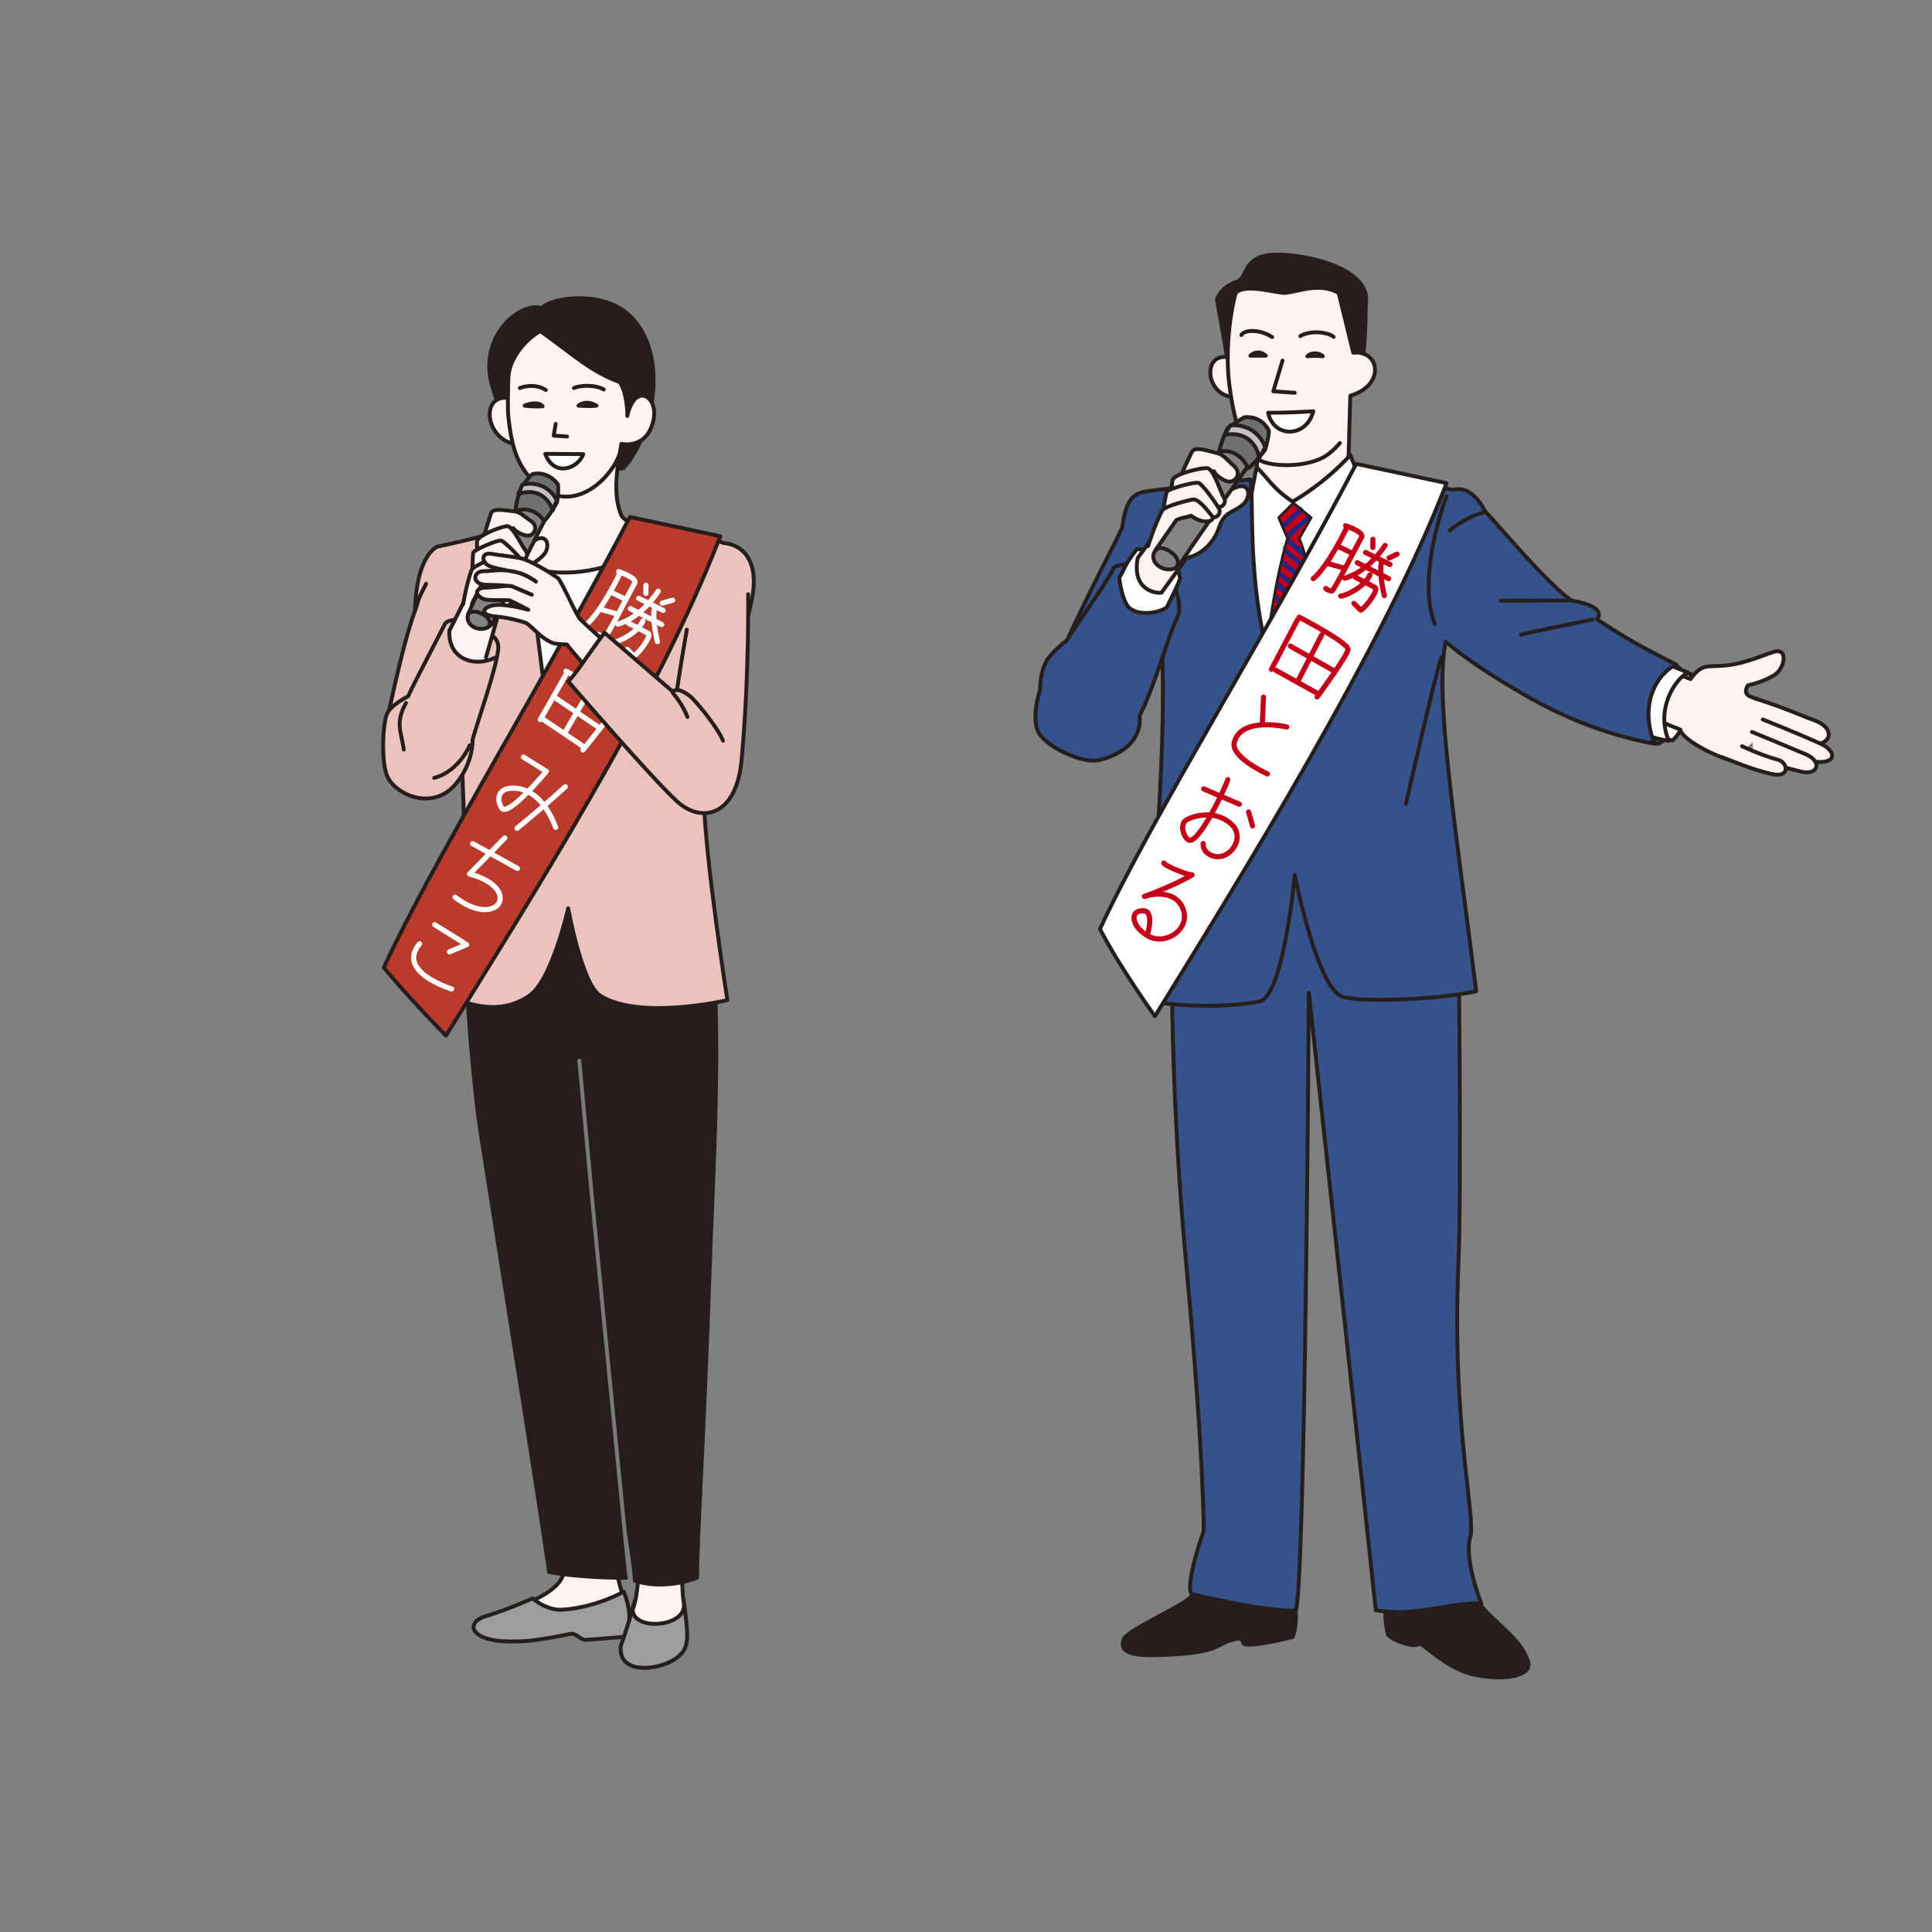<svg xmlns="http://www.w3.org/2000/svg" id="_レイヤー_2" data-name="レイヤー 2" viewBox="0 0 600 600"><rect x="0" y="0" width="600" height="600" fill="#808080" stroke="none"/><defs><clipPath id="clippath"><rect width="600" height="600" rx="20" ry="20" style="fill:none"/></clipPath><style>.cls-1{fill:#251e1c}.cls-1,.cls-10,.cls-11,.cls-12,.cls-13,.cls-14,.cls-15,.cls-2,.cls-3,.cls-4,.cls-7,.cls-9{stroke-linecap:round;stroke-linejoin:round}.cls-1,.cls-10,.cls-11,.cls-12,.cls-13,.cls-14,.cls-15,.cls-3,.cls-7,.cls-9{stroke-width:1.2px;stroke:#251e1c}.cls-2{stroke:#fff}.cls-2,.cls-4{stroke-width:1.6px}.cls-13,.cls-2,.cls-4{fill:none}.cls-3{fill:#848484}.cls-4{stroke:#c40018}.cls-18{fill:#232583}.cls-7{fill:#eac4bc}.cls-9{fill:#fbf4f2}.cls-10{fill:#fff}.cls-11{fill:#c5c0c4}.cls-12{fill:#9d9d9d}.cls-14{fill:#36528a}.cls-15{fill:#707070}</style></defs><g id="ph_reason" style="clip-path:url(#clippath)"><path d="M170.25 442.15s7.06 30.37 4.83 46c-.92 6.44-12.88 10.12-12.88 10.12l11.27 6.39 20.24-8.69s-2.07-4.14-2.76-13.8c-.57-7.94 1.42-41.53 1.42-41.53z" class="cls-9"/><path d="M193.71 494.31s-8.58 4.94-19.12 5.6c-4.93.31-9.17-3.53-9.17-3.53s-7.59 3.45-14.49 5.52c-6.79 2.04-4.83 7.88 7.59 7.88 4.15 0 6.9 0 18.63-2.36 1.72-.35 3.14 1.84 4.6 1.84 2.07 0 10.35-.87 11.96-.87 3.95-5.27 0-14.09 0-14.09Z" class="cls-12"/><path d="M197.16 497.07c-4.1 15-4.71 13.18-4.37 15.87.92 7.36 12.83 5.46 17.48 1.84 4.14-3.22 3.45-6.67 2.07-17.71-4.14 4.83-15.42 8.83-15.18 0" class="cls-12"/><path d="M193.1 436.54s5.78 36.54 5.58 44.05c-.12 4.42-.37 14.96-2.2 19.24 0 6.9 17.25 5.52 15.87-2.07-.72-3.94-.34-12.21-1.38-17.25s-1.01-46.16-1.01-46.16l-16.85 2.19Z" class="cls-9"/><path d="M146.79 265.45s-2.6 28.72-1.88 40.52c.72 11.76 2.34 32.73 4.28 45.44 2.2 14.38 20.37 128 21.29 136.75 0 0 8.28 1.84 23.92 1.84.39-7.31-7.68-199.83-7.68-199.83" class="cls-1"/><path d="M177.15 305.93s3.88 49.85 4.6 61.64c.72 11.76.97 15.7 1.84 28.52.9 13.18 2.91 15.94 3.22 18.86 2.96 27.66 10.35 70.44 10.35 75.96 0 0 8.28 3.22 19.32-.92 0-12.42 2.07-41.46 3.91-95.74 1.21-35.68 5.52-97.47-3.68-125.07" class="cls-1"/><path d="M179.91 329.39s3.68 40.48 6.9 73.14 8.51 86.54 8.51 86.54" style="stroke-linecap:round;stroke-linejoin:round;stroke-width:1.2px;fill:none;stroke:#7a7a7a"/><path d="M166.06 145.07c-7.29-9.11-10.23-15.44-13.12-24.9-4.77-15.61 8.68-26.7 15.35-24.47 2.58-3.22 18.91-5.88 27.43 2.49 12.33 12.1 7.11 36.94-2.02 47.13-8.64 1.95-16.91-.87-27.64-.25" class="cls-1"/><path d="M160.17 124.16c-11.46-4-10.12 12.45.11 13.79 2.73-1.82-.11-13.79-.11-13.79" class="cls-9"/><path d="M192.98 138.75s-.29 3.43-3.65 7.75c-6.38 8.2-16.86 11.85-25.52.91-3.58-4.52-5.01-9.57-5.92-17.77-.32-2.87-.09-9.13 0-12.3.17-6.38 6.08-12.58 9.95-14.51 11.59 8.37 15.38 12.33 24.69 15.88 2.47 4.08 2.28 10.48 2.28 10.48 2.28-10.48 9.56-6.31 8.2.91-1.81 9.64-10.03 7.75-10.03 7.75-2.28 11.85-1.91 17.46-.06 22.08 1.23 3.07 11.16 5.15 11.16 5.15l-33.43 49.56-14.36-48.53c1.84.61 9.69-2.29 11.1-3.23 2.67-1.78 1.78-9.78 1.78-9.78" class="cls-9"/><path d="m172.57 131.64-.61 3.64 4.16.28" class="cls-13"/><path d="m169.33 140.95 11.81.08c-1.69 4.58-9.07 7.22-11.81-.08" class="cls-10"/><path d="M185.24 125.99c-1.54-1.02-3.97-1.42-5.59 0 3.37.19 4.8.13 5.59 0M168.52 126.18s-3.03.2-5.61-.19c1.23-.61 4.38-1.34 5.61.19M169.53 121.12c-3.84-2.43-8.09-.61-8.09-.61M187.51 120.97c-2.81-1.67-7.67-1.24-9.28-.46" class="cls-13"/><path d="M201.99 169.77c-5.52 3.68-25.76 13.8-44.16 3.68l-.35 82.09 48.34-1.92z" style="stroke-linecap:round;stroke-linejoin:round;stroke-width:1.2px;stroke:#251e1c;fill:#fdfafc"/><path d="M119.39 229.9s16.12-12.45 22.55-18.26c0 0 2.08 31.78 2.08 42.32s-4.14 55.72-4.14 55.72c8.54 3.37 16.83 5.02 24.84-.69 6.9-5.29 11.73-26.91 11.73-26.91s4.24 23.47 9.89 27.09c12.23 7.84 39.56 1.43 39.56 1.43s-6.99-44.15-7.36-63.48c-.21-10.73 11-42.85 14.72-59.8 2.76-11.96-1.61-18-8.51-18.69-9.52-3.66-27.37-6.16-27.37-6.16-9.43 25.99-15.64 44.11-25.76 70.79-1.84-12.88-8.94-70.18-8.94-70.18s-15.58 4.43-26.94 6.7c-3.41 1.86-6.63 8.3-6.83 19.84-4.21 11.1-9.52 38.09-9.52 38.09" class="cls-7"/><path d="M132.34 181.28c-1.73 3.45-2.19 4.03-3.22 7.82" class="cls-13"/><path d="M146.79 192.42s-7.59-.69-8.63 1.38c-2.27 4.53-10.34 19.81-11.39 22.43 0 0-5.68 2.83-6.66 5.63-1.37 3.91-1.62 14.39-.01 18.8 1.84 5.06 11.04 10.12 18.4 5.52 3.63-2.27 8.28-8.97 8.28-16.56 1.84-6.44 7.25-21.68 7.94-27.89.56-5.05-5.52-5.87-5.52-5.87l-2.42-3.45Z" class="cls-7"/><path d="m150.93 204.15 4.2-14.72c5.06-1.76 7.34-6.74 7.83-9.35 1.03-5.51 3.35-4.92 5.92-7.82s.69-8.79-5.78-1.96c-3.49 3.68-4.83 3.42-4.83 3.42l-8.38.73c-3.26 10.21-1.56 4.03-1.56 4.03l-8.77 17.37c-.46 8.97 7.94 11.5 14.15 8.4" class="cls-9"/><path d="M173.28 150.45c.32 1.77-.29 5.55-.29 5.55s-2.58 4.61-4.07 5.86c-3.72.73-7.1-.35-8.78-3.67.22-3 1.66-6.38 1.66-6.38s1.83-3.26 3.61-4.6c3.09-.64 6.03.72 7.86 3.22Z" class="cls-15"/><path d="M169 161.83c-3 5.93-14.62 28.87-16 31.63-2.45 3.73-8.97 1.38-7.59-2.76 3.19-7.65 14-29.24 15.49-32.21 2.86-.82 5.97.24 8.1 3.34" class="cls-3"/><path d="M159.46 164.02c.06.42 1.54 1.68 3.7 2.25 2.64.7 4.55-2.83 1.48-4.66-1.16-.69-3.1-2.59-4.62-2.76-3.44-.37-6.95-1.16-7.55.62-.86 2.53-4.01 13.17-4.01 13.17l6.35.71.36-8.11 4.28-1.23Z" class="cls-9"/><path d="M152.41 172.84c1.69-.02 4.85-1.73 5.35-1.16 3.94 4.45 7.18 1.34 5.41-.75-1.01-1.19-3.67-7.06-5.49-7.51-1.1-.27-9.37 2.78-9.53 4.71-.22 2.68 1.16 11.5 1.16 11.5l3.09-6.79Z" class="cls-9"/><path d="M151.36 175.96c1.69-.02 4.85-1.73 5.35-1.16 3.94 4.45 7.18 1.34 5.41-.75-1.01-1.19-4.52-5.1-6.36-6.12-.92-.51-8.72 2.9-8.81 3.76-.31 2.84-.29 10.22-.29 10.22l4.69-5.95Z" class="cls-9"/><path d="m146.58 187.44 4.17-8.21c.95-.77 2.2-.94 3.99-1.82 4.08 2.26 7.28.48 5.83-.8-1.16-1.03-3.75-3.78-5.63-3.89-.47-.03-8.03 2.96-8.52 4.36-1.75 5.01-2.57 10.54-2.57 10.54" class="cls-9"/><path d="M160.97 153.42c5.86-2.08 9.53 1.44 10.67 5.1l1.26-3.14c-1.5-3.19-5.29-6.06-10.64-4.89l-1.29 2.94Z" class="cls-11"/><path d="M151.97 194.15c1.17-3.03-5.57-5.5-6.56-3.45M126.09 218.3c-3.45 6.21-1.47 8.87-.69 14.49M145.87 231.46c-1.59 3.69-5.52 8.74-11.04 10.12" class="cls-13"/><path d="m223.68 166.53-28.06-5.98c-25.86 49.57-60.32 105.16-76.43 139.92 9.2 11.04 19.32 21.16 19.32 21.16 25.68-41.62 65.33-103.54 85.17-155.1" style="stroke-linecap:round;stroke-linejoin:round;stroke-width:1.2px;stroke:#251e1c;fill:#bb3b2a"/><path d="M192.57 177.99s-5.87 12.26-10.47 15.96" class="cls-2"/><path d="M192.14 177.52s5.86 1.97 4.97 3.56c-1.78 3.21-8.8 17.05-9.28 16.74-1.28-.19-1.87-.8-1.87-.8M194.3 186.15l-4.72-2.35M191.16 190.55l-4.8-1.36M205.92 189.56l-7.58-3.74M195.76 189.02l9.74 4.94M204.39 183.62s-4.83 7.98-12.5 10.21M203.32 188.81c-.96 3.18.85 10.43.85 10.43M200.6 181.75v2.54M205.67 187.3l3.22-.92M195.24 193.6s3.33 1.61 6.1 3.15c1.12.62-2.81 6.09-4.52 6.99l-2.09-2.08" class="cls-2"/><path d="M199.69 192.82c-1.71 3.78-7.69 6.62-9.06 6.55M176.24 208.66l-8.44 14.81M175.77 208.46s16.03 8.25 15.63 10.32c-.41 2.07-10.38 14.12-10.38 14.12M172.67 216.86l13.55 9.22M168.8 223.49l12.74 8.58M183.48 213.79l-7.97 13.61M162.59 235.13l7.08 4.42s-12.12 14.66-13.95 11.3c-1.83-3.37-.33-5.77 2.79-6.04 5.48-.48 10.7 3.35 14.07 12.13" class="cls-2"/><path d="M175.54 244.33c-3.85 3.61-10.53 9.28-14.95 12.9M146.81 262.02l13.89 7.68M156.77 260.24l-10.93 11.19c16.85 4.53 8.76 17.48-4.5 7.2M135.01 287.18c2.83 1.77 6.37 3.98 9.91 6.19l-5.33 2.23M130.3 293.13c-7.41 8.71 9.95 14 9.95 14" class="cls-2"/><path d="M189.61 200.9c4.4 6.59-3.73 8.27-4.37 8.91-2.22-.84-9.2-9.66-9.2-9.66-4.54-.12-4.75-.51-6.9-1.84-1.74-1.07-4.06-3.73-5.57-4.71-.75-.49-6.15-1.91-9.52-2.14-6.19-.42-3.85-3.99 1.9-3.58 3.95.29 8.13 1.5 8.13 1.5s-5.02-2.62-5.75-2.91-6.82.2-8.2-.46c-3.27-1.54-2.04-3.45.41-3.49 3.71-.07 7.23-.88 8.44-.45s6.18 2.64 6.18 2.64-4.71-1.94-6.02-2.55c-.83-.39-6.89-.54-7.57-.53-5.39.1-4.61-4.17-1.65-4.22 3.71-.07 4.88-.72 9.21 0 3.81.63 7.3 3.17 7.3 3.17.32.46-1.66-1.52-5-2.62-1.59-.45-7.19-1.22-9.39-2.15-2.6-1.1-2.71-4.48.76-3.79 2.68.53 6.8.81 9.18 1.43 3.02.78 8.69 4.27 11.22 6.03 1.16.81 5.65 11.44 6.99 12.84s9.43 8.57 9.43 8.57Z" class="cls-9"/><path d="M232.35 184.54s.34 25.9-2.07 51.7c-1.61 17.25-12.42 19.59-20.01 12.65-8.05-7.36-33.77-37.25-33.77-37.25 3.68-4.14 5.02-6.86 11.23-15.14l22.35 19.28s.46-4.6 3.22-20.24" class="cls-7"/><path d="M224.53 230.03c-.46-1.38-3.68-6.9-9.66-13.34-3.22-2.76-5.52-2.94-5.98-1.56 3.22 3.68 4.6 7.54 4.6 7.54" class="cls-7"/><path d="M422.8 114.39c1.04-4.83 1.27-13.69 1.38-20.01 1.96-11.96-22.21-16.16-30.02-15.18-8.28 1.04-6.66 7.22-10.01 8.28-5.17 1.64-6.21 5.52-6.21 5.52l4.03 22.87 40.82-1.48Z" class="cls-1"/><path d="M383.13 111.5c-10.01-4.01-9.61 12.02.92 11.91 6.42-.46-.92-11.91-.92-11.91" class="cls-9"/><path d="m390.37 143.6-.37 15.11 14.66 11 13.75-14.21.94-32.61c11-3.21 9.17-14.26.92-13.34l-4.55-18.61c-5.86-3.13-11.54-.68-16.32 0-2.42.35-12.48-3.12-15.59-.02-1.38 4.14-3.46 17.17-2.06 28.38 2.31 18.57 6.81 21.09 8.16 22.68 2.53 2.99 14.56 3.6 21.16 0 2.53-1.38 5.06-4.37 5.06-4.37" class="cls-9"/><path d="m398.3 111.98-2.87 9.54 6.67.46" class="cls-13"/><path d="M407.85 127.73c-5.06.23-7.13.46-14.03.46 1.73 7.94 11.96 7.82 14.03-.46" class="cls-10"/><path d="M403.82 104.39c2.75-1.83 8.51-1.38 10.35.23M395.09 104.68c-3.91-2.53-8.74-2.3-9.56-.63M410.82 110.64c-.9-1.08-3.66-1.31-4.81 0 2.07-.16 3.45-.16 4.81 0M393.11 110.48c-1.82-1.61-3.66-1.15-4.81 0z" class="cls-13"/><path d="m423.49 151.65 5.92 95.05-40.33 7.33-1.37-95.55 2.51-13.45c4 4 5.19 6.75 11.19 10.76 0 0 9.69-5.33 17.94-14.49z" class="cls-10"/><path d="m401.68 156.19 5.5 4.58-3.67 6.42c7.83 18.92 6.91 66.76 6.91 66.76l-20.24-.23s2.26-41.82 9.67-66.53l-2.75-6.42z" style="fill:#c40018"/><path d="m404.02 157.36-5.91 5.21.23 1.89 6.63-5.91zM405.91 160.2l-6.38 5.44.94 1.42 6.39-5.91zM400.24 167.06l4.96 4.26.71 2.83-6.62-5.91zM398.46 169.55l8.28 6.9.23 2.07-8.28-6.9zM398.36 173.64l9.3 7.87.23 2.3-9.89-8.51zM397.08 176.91l11.04 9.2.23 2.07-11.04-9.2zM396.62 180.31l12.42 11.09-.23 1.84-12.19-10.58zM395.7 184.27l13.34 11.04-.23 2.07-12.88-11.04zM396.16 188.87l11.5 9.89-.23 1.84-12.19-10.58zM394.32 191.63l12.88 10.81-.46 2.08-12.19-10.82zM394.78 196.23l11.5 9.9-.23 1.84-12.19-10.59zM392.94 198.99l12.19 10.59v2.07l-11.96-10.59zM393.4 203.59l11.5 9.9-.23 1.84-12.19-10.58zM391.56 206.36l12.19 10.35-.23 1.84-11.73-10.12z" class="cls-18"/><path d="m401.68 156.19 5.5 4.58-3.67 6.42c7.83 18.92 6.91 66.76 6.91 66.76l-20.24-.23s2.26-41.82 9.67-66.53l-2.75-6.42z" style="stroke:#251e1c;fill:none;stroke-miterlimit:10;stroke-width:.8px"/><path d="M513.88 230.54c1.99 3.64 17.25-16.56 6.9-23.69 0 0-14.95 8.97-6.9 23.69" class="cls-14"/><path d="m503.48 221.95 7.82-16.1c7.6 1.9 10.58 3.22 13.8 3.45 0 0 1.43 14-5.7 20.67-4.6-.92-15.92-8.02-15.92-8.02" class="cls-10"/><path d="M433.15 493.9s-4.83 2.76-2.07 13.8c2.07 2.07 8.28 4.14 9.66 2.76.69-.69 8.43 7.9 17.25 9.66 10.35 2.07 17.94 0 16.56-4.14-3.06-9.19-13.11-12.42-20.01-24.84-11.04 0-21.39 2.76-21.39 2.76M400.43 486.43s3.83 15.55.98 21.97c-5.52 1.38-13.5 3.03-15.18 2.07 0 0-.46-2.3-2.76-1.38-6.21 1.38-4.14 4.14-21.39 4.83-6.04.24-15.18.69-13.11-4.83 1-2.66 17.4-10 20.01-12.42 3.36-3.12 17.71-13.9 17.71-13.9l13.75 3.67Z" class="cls-1"/><path d="M452.93 288.51s1.03 80.09 0 103.96c-2.15 49.66 5.47 78.91 3.68 84.87-2.07 6.9 3.45 20.7 3.45 20.7-9.66-.69-20.2 4.28-32.81 2.02-1-10.3-20.78-191.78-20.78-191.78s-1.15 189.07-4.14 191.83c-8.51.69-32.2-5.06-32.2-5.06-2.3-2.76 3.68-19.66 3.68-19.66s.18-22.53-5.52-83.85c-4.58-49.2-4.88-97.96-3.95-110.94 1.83-25.66 33.91-45.83 33.91-45.83l54.68 53.72Z" class="cls-14"/><path d="M537.78 236.16c-7.25-1.93-15.71-7.13-15.92-9.57l-15.29-6.07 6.35-14.22 12.08 4.59c4.24-5.72 5.33-3.12 13.53-4.59 4.64-.84 10.53-3.33 12.32-3.86 4.63-1.38 3.36 5.05.48 7-3.49 2.37-8.45 3.38-8.45 3.38-1.21 1.71-.77 3.02.97 3.62 4.83 1.69 11.96 4.54 11.59 4.59" class="cls-9"/><path d="M548.67 227.31c4.28 1.33 4.55 2.23 10.16 3.49 10.25 2.32 11.95-4.51 4.58-7.12-4.11-1.45-8.45-3.62-18.36-6.76" class="cls-9"/><path d="M547.46 223.44s10.7 4.26 17.87 7.49c5.19 2.34 5.21 6.61-2.17 5.56-5.72-.82-13.59-4.71-17.87-6.04" class="cls-9"/><path d="M544.08 227.31s9.8 4 16.73 6.94c5.25 2.23 3.86 6.72-1.51 5.37-9.66-2.42-11.73-2.96-14.73-4.35" class="cls-9"/><path d="M541 231.74s5.61 2.69 11.3 4.26c2.95.81 3.75 5.74-2.17 4.35-6.11-1.44-10.24-3.25-15.31-5.19" class="cls-9"/><path d="m506.98 227.21 5.52-22.77c8.97 3.05 6.69 2.51 11.68 4.4-3.91 2.07-10.1 11.2-5.93 21.24-3.34-.46-11.27-2.88-11.27-2.88Z" class="cls-10"/><path d="M421.42 147.51c-7.59 31.05-20.01 76.59-20.01 76.59-15.58-31.16-11.6-66.9-13.11-75.21 0 0-20.01 2.07-30.36 3.45-4.98.66-8.05.92-9.43 11.5-3.45 7.59-15.41 29.21-23.92 51.06-6.65 17.08 15.4 24.42 23 12.42 8.74-13.8 11.96-22.08 13.34-24.38.92 23.92-1.27 51.76-1.84 63.48-2.76 24.84-3.14 37.26-2.53 44.62 10.35 1.38 22.9 2.11 34.5 0 7.59-1.38 11.04-39.33 11.04-39.33s7.07 36.21 15.18 37.95c9.66 2.07 33.81 0 41.17-1.84-6.44-51.52-13.1-92.07-9.43-108.56 0 0 5.68 5.6 23.69 16.1 5.52 3.22 20.93 11.96 41.17 15.64-4.83-11.73.28-21.54 6.67-24.61-12.42-6.44-13.11-6.67-24.61-14.03 2.3-2.76-1.73-4.83-7.94-5.87-8.28-5.98-23.58-24.5-26.8-27.72 0 0-3.68-8.28-9.89-6.67-7.82-1.38-29.9-4.6-29.9-4.6Z" class="cls-14"/><path d="M449.25 154.18c-3.45 8.97-8.28 28.06-3.68 39.56M494.56 192.36c-3.68.92-14.26 2.76-22.26 4.78M486.97 186.5c-.92 0-13.8 0-20.87.07M460.75 159.24c-3.22.46-8.11 3.5-10.58 5.52M447.64 204.09c-2.3 6.9-9.66 40.02-11.04 45.54M331.23 198.95c-2.27 3.76-4.34 9.97-4.34 16.18M353.8 223.07c-2.27 3.76-2.42 3.45-7.25 7.25" class="cls-13"/><path d="M355.87 174.77s-9.13.04-10.01 1.73c-2.55 4.93-13.1 19.78-14.63 22.46 0 0-4.87 3.66-6.35 6.56-2.07 4.03-1.86 8.65-1.86 8.65s-2.75 8.14-.71 12.86 13.39 9.82 18.04 9.16c4.64-.66 14.49-4.49 13.55-13.86 4.64-8.96 9.06-25.38 11.63-30.3s-2.76-14.15-2.76-14.15z" class="cls-14"/><path d="M353.11 170.51c-4.14 5.06-4.37 7.59-5.52 8.74 0 0 .46 5.29 2.3 8.51 1.95 3.41 8.74 3.22 12.42.92 0 0 4.27-8.38 4.14-9.2-1.15-7.13-6.44-8.51-13.34-8.97" class="cls-10"/><path d="M374.27 156.71s1.41.48 5.75-2.99c8.05-6.44 9.2.23 5.98 2.99s-5.65 1.77-7.59 7.59c-.92 2.76-4.14 7.82-9.89 8.97l-7.82 10.81c-2.3.23-9.2-1.15-7.36-10.81l9.43-12.88s-2.76 6.44 2.3-4.14z" class="cls-9"/><path d="M394.05 133.71c.08 1.96-1.15 5.98-1.15 5.98s-3.49 4.61-5.29 5.75c-4.14.23-7.65-1.45-8.97-5.29.69-3.22 2.53-7.13 2.53-7.13s3.16-2.27 5.29-3.45q5.175-.345 7.59 4.14" class="cls-15"/><path d="M387.38 144.98c-4.14 5.98-19.55 27.6-20.93 30.36-3.22 3.68-10.12 0-7.82-4.14 4.6-7.82 18.4-28.06 20.47-31.05 3.22-.46 6.44 1.15 8.28 4.83" class="cls-3"/><path d="M377.03 146.36c0 .46 1.42 2.05 3.68 2.99 2.76 1.15 5.36-2.38 2.3-4.83-1.15-.92-2.98-3.27-4.6-3.68-3.68-.92-7.36-2.3-8.28-.46-1.31 2.62-6.33 13.69-6.33 13.69l6.79 1.73 1.61-8.74 4.83-.69Z" class="cls-9"/><path d="M368.06 154.87c1.84.23 5.52-1.15 5.98-.46 3.61 5.42 7.59 2.53 5.98 0-.91-1.44-2.92-8.21-4.83-8.97-1.15-.46-10.58 1.61-11.04 3.68-.64 2.88-.46 12.65-.46 12.65z" class="cls-9"/><path d="M366.45 158.09c1.84.23 5.52-1.15 5.98-.46 3.61 5.42 7.59 2.53 5.98 0-.91-1.44-4.14-6.21-5.98-7.59-.92-.69-9.89 1.84-10.12 2.76-.76 3.04-1.84 11.04-1.84 11.04z" class="cls-9"/><path d="M356.56 169.59s1.73-5.87 4.37-11.04c.74-1.44 9.39-3.55 9.89-3.45 2.02.4 4.41 3.77 5.52 5.06 1.38 1.61-2.35 3.06-6.44 0-2.07.69-3.45.69-4.6 1.38l-5.75 8.28" class="cls-9"/><path d="M380.25 135.09c6.67-1.38 10.12 2.99 10.81 7.13l1.84-3.22c-1.15-3.68-4.83-7.36-10.81-6.9z" class="cls-11"/><path d="M365.53 175.8c1.73-3.11-5.06-7.13-6.44-5.06" class="cls-13"/><path d="m449.25 150.04-28.06-5.98c-25.86 49.57-63.47 109.68-79.58 144.44 5.56 11 17.06 27.1 17.06 27.1 25.68-41.62 70.75-114.01 90.58-165.57Z" class="cls-10"/><path d="M418.32 163.73s-5.87 12.26-10.47 15.96" class="cls-4"/><path d="M417.89 163.26s5.86 1.97 4.97 3.56c-1.78 3.21-8.8 17.05-9.28 16.74-1.28-.19-1.87-.8-1.87-.8M420.05 171.89l-4.72-2.35M416.92 176.29l-4.81-1.36M431.68 175.3l-7.58-3.74M421.52 174.76l9.73 4.94M430.15 169.36s-4.83 7.98-12.5 10.21M429.07 174.55c-.96 3.18.85 10.43.85 10.43M426.36 167.49l-.01 2.54M431.39 173.29l2.46-1.18M420.99 179.34s3.33 1.61 6.1 3.15c1.12.62-2.81 6.09-4.52 6.99l-2.09-2.08" class="cls-4"/><path d="M425.44 178.56c-1.71 3.78-7.69 6.62-9.06 6.55M402.94 192.47l-8.09 15.42M403.48 191.67s15.45 7.98 15.16 10.07-9.58 14.67-9.58 14.67M400.72 200.64l13.43 7.62M396.25 208.19l13.28 7.36M410.45 197.2l-7.2 14.02M392.39 216.5l-.35 8.23M399.61 225.77s-14.02-3.36-16.26 4.66c-1.34 4.78 10.29 9.91 10.29 9.91M373.83 245l11.08 4.75M381.29 242.14c-.52 1.95-8.85 19.99-12.08 18.76-1.33-.51-3.19-4.85-.72-6.27s9-3.12 13.86 1.25c5.24 4.71-1.74 13.16-7.29 9.11-1.59-1.16-1.4-3.02-1.4-3.02M387.76 252.17l1.24 4.32M361.45 268.02c-.23.5 6.25 3.46 8.75 3.69-2.7 1.71-9.69 4.84-14.45 6.58" class="cls-4"/><path d="M355.41 278.39c3.25-1.12 10.59-1.77 12.25 4.75 1.47 5.8-5.94 10.71-11.4 7.4-4.88-2.96-5.52-7.76-1.27-7.71 3.77.05 1.27 7.71 1.27 7.71" class="cls-4"/></g></svg>